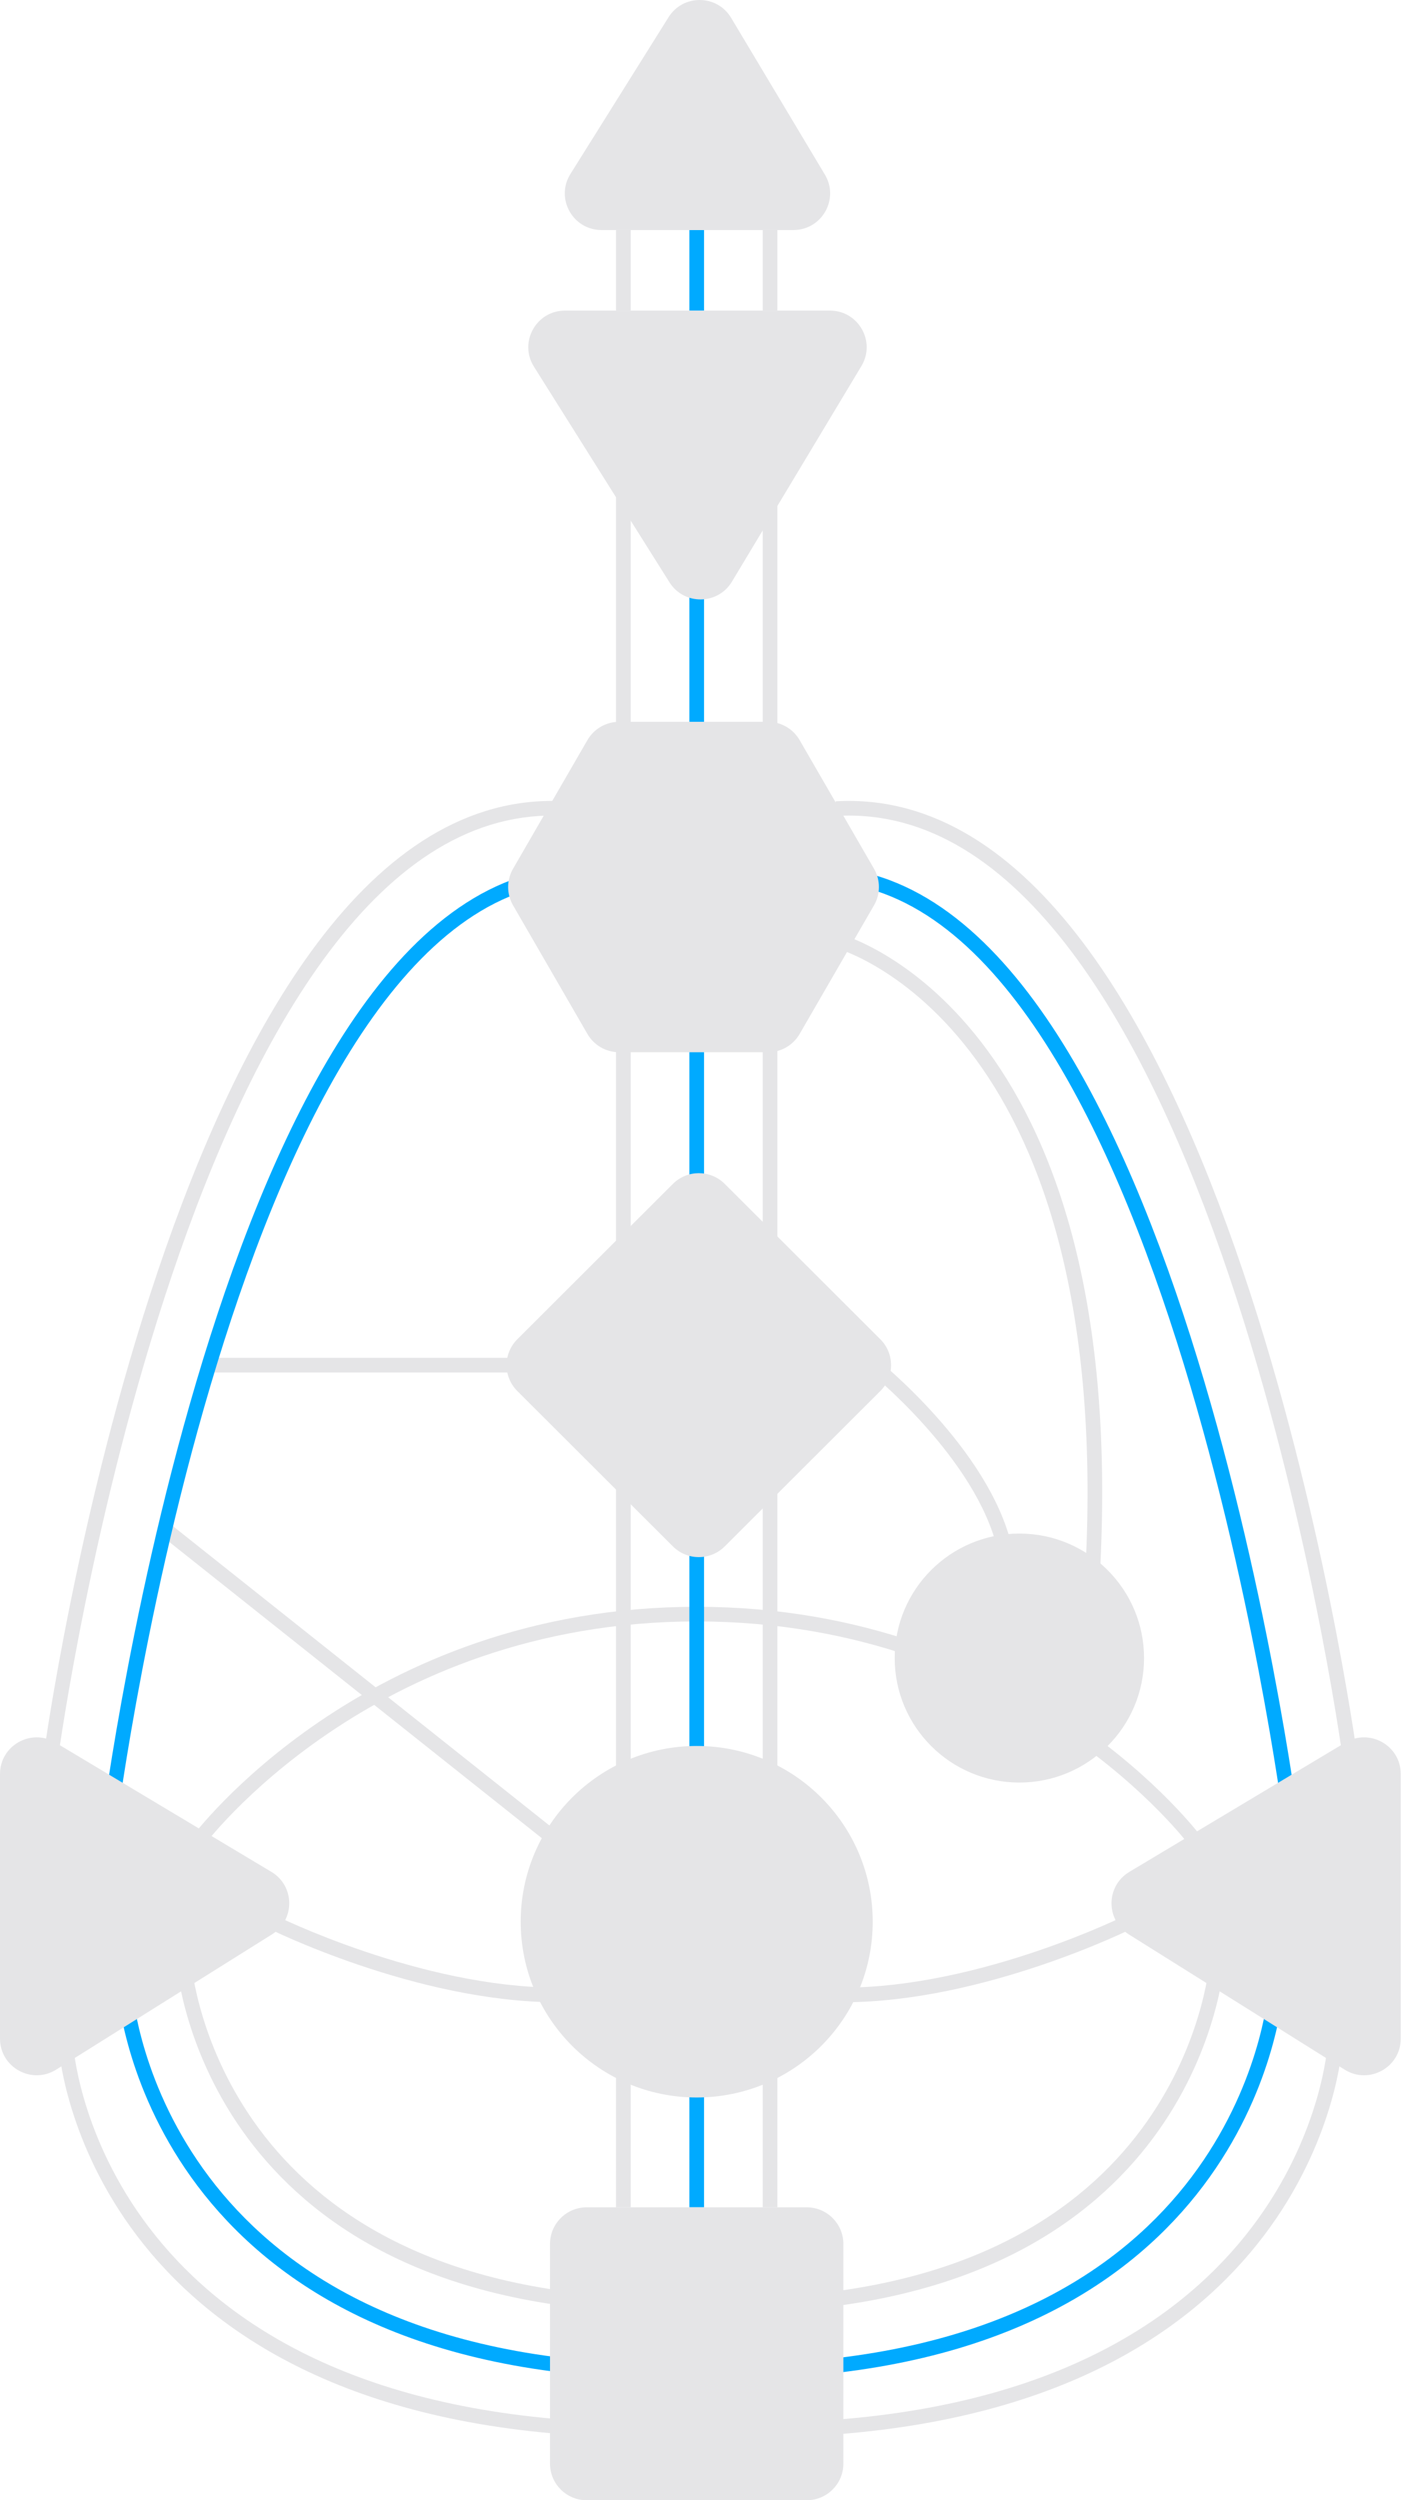 <svg width="135" height="240" viewBox="0 0 135 240" fill="none" xmlns="http://www.w3.org/2000/svg">
<path d="M59.149 22.082H60.558V29.815H59.149V22.082Z" fill="#E5E5E7"/>
<path d="M73.233 22.082H74.642V29.815H73.233V22.082Z" fill="#E5E5E7"/>
<path d="M59.149 43.168H60.558V70.584H59.149V43.168Z" fill="#E5E5E7"/>
<path d="M73.233 43.168H74.642V70.584H73.233V43.168Z" fill="#E5E5E7"/>
<path d="M59.149 92.375H60.558V119.791H59.149V92.375Z" fill="#E5E5E7"/>
<path d="M73.233 92.375H74.642V119.791H73.233V92.375Z" fill="#E5E5E7"/>
<path d="M59.149 141.586H60.558V171.111H59.149V141.586Z" fill="#E5E5E7"/>
<path d="M73.233 141.586H74.642V171.111H73.233V141.586Z" fill="#E5E5E7"/>
<path d="M59.149 197.117H60.558V211.88H59.149V197.117Z" fill="#E5E5E7"/>
<path d="M73.233 197.117H74.642V211.88H73.233V197.117Z" fill="#E5E5E7"/>
<path fill-rule="evenodd" clip-rule="evenodd" d="M25.739 185.094C25.739 185.094 25.739 185.093 26.054 184.465C26.369 183.836 26.369 183.836 26.369 183.836L26.37 183.837L26.377 183.84L26.406 183.854C26.431 183.867 26.471 183.886 26.522 183.911C26.626 183.961 26.781 184.035 26.984 184.13C27.389 184.32 27.985 184.591 28.742 184.918C30.258 185.571 32.419 186.442 34.994 187.314C40.155 189.06 46.937 190.791 53.517 190.791V192.197C46.717 192.197 39.768 190.414 34.542 188.645C31.924 187.759 29.727 186.874 28.184 186.209C27.413 185.876 26.804 185.598 26.387 185.403C26.178 185.306 26.017 185.229 25.908 185.176C25.854 185.15 25.812 185.129 25.784 185.116L25.751 185.1L25.742 185.095L25.739 185.094Z" fill="#E5E5E7"/>
<path fill-rule="evenodd" clip-rule="evenodd" d="M108.756 185.094C108.756 185.094 108.756 185.093 108.441 184.465C108.126 183.836 108.126 183.836 108.126 183.836L108.125 183.837L108.118 183.84L108.089 183.854C108.064 183.867 108.025 183.886 107.973 183.911C107.869 183.961 107.714 184.035 107.511 184.13C107.106 184.32 106.51 184.591 105.753 184.918C104.237 185.571 102.076 186.442 99.501 187.314C94.34 189.06 87.558 190.791 80.978 190.791V192.197C87.778 192.197 94.728 190.414 99.953 188.645C102.571 187.759 104.768 186.874 106.311 186.209C107.083 185.876 107.692 185.598 108.109 185.403C108.317 185.306 108.478 185.229 108.587 185.176C108.642 185.15 108.683 185.129 108.712 185.116L108.744 185.1L108.753 185.095L108.756 185.094Z" fill="#E5E5E7"/>
<path fill-rule="evenodd" clip-rule="evenodd" d="M19.578 177.15C19.579 177.15 19.579 177.15 19.013 176.731C18.448 176.312 18.448 176.312 18.448 176.312L18.449 176.31L18.452 176.306L18.463 176.293C18.472 176.281 18.485 176.264 18.501 176.242C18.535 176.198 18.585 176.133 18.65 176.051C18.781 175.885 18.976 175.645 19.233 175.341C19.748 174.733 20.517 173.868 21.537 172.833C23.577 170.763 26.627 168.008 30.676 165.254C38.776 159.745 50.883 154.236 66.897 154.236V155.642C51.224 155.642 39.388 161.03 31.469 166.416C27.508 169.11 24.528 171.803 22.541 173.819C21.548 174.827 20.803 175.665 20.309 176.249C20.062 176.541 19.877 176.769 19.755 176.922C19.694 176.999 19.649 177.058 19.62 177.096C19.605 177.115 19.594 177.129 19.587 177.139L19.58 177.148L19.578 177.15Z" fill="#E5E5E7"/>
<path fill-rule="evenodd" clip-rule="evenodd" d="M114.213 177.15C114.213 177.15 114.213 177.15 114.779 176.731C115.344 176.312 115.344 176.312 115.344 176.312L115.343 176.31L115.34 176.306L115.329 176.293C115.32 176.281 115.307 176.264 115.291 176.242C115.257 176.198 115.207 176.133 115.142 176.051C115.011 175.885 114.816 175.645 114.559 175.341C114.043 174.733 113.275 173.868 112.255 172.833C110.215 170.763 107.165 168.008 103.116 165.254C95.016 159.745 82.909 154.236 66.895 154.236V155.642C82.569 155.642 94.404 161.03 102.323 166.416C106.284 169.11 109.264 171.803 111.251 173.819C112.244 174.827 112.989 175.665 113.483 176.249C113.73 176.541 113.915 176.769 114.037 176.922C114.098 176.999 114.143 177.058 114.172 177.096C114.187 177.115 114.198 177.129 114.205 177.139L114.212 177.148L114.213 177.15Z" fill="#E5E5E7"/>
<path fill-rule="evenodd" clip-rule="evenodd" d="M83.356 131.59C83.356 131.59 83.356 131.59 83.796 131.041C84.235 130.492 84.236 130.492 84.236 130.492L84.238 130.494L84.245 130.5L84.269 130.519C84.291 130.537 84.322 130.562 84.362 130.595C84.443 130.661 84.56 130.759 84.709 130.885C85.008 131.139 85.435 131.51 85.954 131.983C86.99 132.928 88.394 134.286 89.866 135.933C92.793 139.209 96.06 143.711 97.157 148.457L95.784 148.773C94.769 144.38 91.698 140.096 88.815 136.869C87.382 135.265 86.014 133.942 85.004 133.021C84.499 132.56 84.085 132.2 83.797 131.957C83.654 131.835 83.542 131.742 83.467 131.68C83.429 131.65 83.401 131.626 83.382 131.611L83.361 131.594L83.357 131.591L83.356 131.59Z" fill="#E5E5E7"/>
<path fill-rule="evenodd" clip-rule="evenodd" d="M80.101 90.949C80.101 90.949 80.102 90.949 80.277 90.268C80.452 89.588 80.452 89.588 80.453 89.588L80.455 89.588L80.462 89.59L80.481 89.595C80.498 89.6 80.521 89.606 80.55 89.615C80.609 89.632 80.693 89.657 80.801 89.691C81.015 89.76 81.324 89.867 81.712 90.022C82.488 90.331 83.583 90.829 84.882 91.597C87.482 93.131 90.897 95.737 94.214 100.032C100.854 108.632 107.041 123.924 105.626 150.761L104.22 150.687C105.621 124.097 99.485 109.162 93.098 100.891C89.901 96.751 86.627 94.26 84.165 92.807C82.934 92.08 81.905 91.612 81.191 91.328C80.833 91.186 80.555 91.089 80.368 91.029C80.275 90.999 80.205 90.979 80.16 90.966C80.138 90.959 80.121 90.955 80.112 90.952L80.102 90.949L80.101 90.949ZM80.101 90.949L80.101 90.949C80.101 90.949 80.101 90.949 80.101 90.949Z" fill="#E5E5E7"/>
<path fill-rule="evenodd" clip-rule="evenodd" d="M5.629 168.397C5.629 168.397 5.629 168.397 4.931 168.302C4.233 168.207 4.233 168.207 4.233 168.206L4.236 168.189L4.243 168.138C4.249 168.093 4.259 168.025 4.271 167.937C4.297 167.76 4.335 167.498 4.386 167.157C4.488 166.474 4.643 165.475 4.852 164.205C5.272 161.665 5.911 158.04 6.793 153.697C8.557 145.014 11.293 133.45 15.178 121.945C19.061 110.451 24.107 98.967 30.511 90.476C36.911 81.99 44.768 76.371 54.264 76.918L54.183 78.321C45.37 77.814 37.911 83.002 31.636 91.322C25.365 99.636 20.377 110.955 16.513 122.395C12.652 133.825 9.931 145.327 8.174 153.976C7.295 158.3 6.659 161.908 6.242 164.434C6.033 165.697 5.88 166.689 5.779 167.365C5.728 167.703 5.69 167.962 5.666 168.136C5.653 168.223 5.644 168.288 5.638 168.332L5.631 168.382L5.629 168.394L5.629 168.397Z" fill="#E5E5E7"/>
<path fill-rule="evenodd" clip-rule="evenodd" d="M128.869 168.397C128.869 168.397 128.869 168.397 129.567 168.302C130.265 168.207 130.265 168.207 130.265 168.206L130.262 168.189L130.255 168.138C130.249 168.093 130.239 168.025 130.227 167.937C130.201 167.76 130.163 167.498 130.112 167.157C130.01 166.474 129.855 165.475 129.646 164.205C129.226 161.665 128.587 158.04 127.705 153.697C125.941 145.014 123.205 133.45 119.32 121.945C115.437 110.451 110.391 98.967 103.987 90.476C97.587 81.99 89.73 76.371 80.234 76.918L80.315 78.321C89.128 77.814 96.587 83.002 102.862 91.322C109.133 99.636 114.121 110.955 117.985 122.395C121.846 133.825 124.567 145.327 126.324 153.976C127.203 158.3 127.839 161.908 128.256 164.434C128.465 165.697 128.618 166.689 128.719 167.365C128.77 167.703 128.808 167.962 128.833 168.136C128.845 168.223 128.854 168.288 128.86 168.332L128.867 168.382L128.869 168.394L128.869 168.397Z" fill="#E5E5E7"/>
<path fill-rule="evenodd" clip-rule="evenodd" d="M20.42 130.338H49.291V131.744H20.42V130.338Z" fill="#E5E5E7"/>
<path fill-rule="evenodd" clip-rule="evenodd" d="M15.929 145.957L53.955 176.185L53.077 177.285L15.052 147.057L15.929 145.957Z" fill="#E5E5E7"/>
<path fill-rule="evenodd" clip-rule="evenodd" d="M5.634 196.464C5.634 196.464 5.634 196.463 6.336 196.418C7.039 196.374 7.039 196.373 7.039 196.373C7.039 196.373 7.039 196.373 7.039 196.373L7.039 196.376L7.04 196.39C7.041 196.403 7.043 196.424 7.045 196.453C7.05 196.51 7.059 196.598 7.071 196.714C7.097 196.945 7.14 197.29 7.212 197.733C7.355 198.618 7.61 199.895 8.058 201.44C8.954 204.533 10.617 208.696 13.686 212.968C19.805 221.485 31.579 230.529 54.274 232.272L54.166 233.674C31.09 231.902 18.922 222.668 12.542 213.787C9.361 209.36 7.636 205.044 6.705 201.831C6.24 200.224 5.973 198.892 5.821 197.957C5.746 197.489 5.699 197.121 5.671 196.867C5.657 196.74 5.648 196.641 5.642 196.574C5.639 196.54 5.637 196.513 5.636 196.495L5.634 196.473L5.634 196.467L5.634 196.464Z" fill="#E5E5E7"/>
<path fill-rule="evenodd" clip-rule="evenodd" d="M16.903 188.026C16.903 188.026 16.903 188.025 17.606 187.983C18.309 187.942 18.309 187.942 18.309 187.941C18.309 187.941 18.309 187.941 18.309 187.942L18.309 187.944L18.31 187.957C18.311 187.968 18.312 187.988 18.314 188.013C18.319 188.065 18.325 188.144 18.336 188.249C18.357 188.458 18.394 188.769 18.454 189.169C18.573 189.969 18.788 191.121 19.163 192.517C19.913 195.31 21.306 199.068 23.874 202.923C28.991 210.603 38.829 218.751 57.802 220.322L57.686 221.724C38.292 220.118 28.061 211.746 22.701 203.701C20.03 199.693 18.583 195.787 17.802 192.881C17.412 191.428 17.188 190.223 17.061 189.377C16.997 188.954 16.958 188.621 16.935 188.391C16.923 188.276 16.915 188.187 16.91 188.125C16.908 188.094 16.906 188.071 16.905 188.054L16.904 188.034L16.903 188.028L16.903 188.026Z" fill="#E5E5E7"/>
<path fill-rule="evenodd" clip-rule="evenodd" d="M117.595 188.026C117.595 188.026 117.595 188.025 116.892 187.983C116.189 187.942 116.189 187.942 116.189 187.941C116.189 187.941 116.189 187.941 116.189 187.942L116.189 187.944L116.188 187.957C116.187 187.968 116.186 187.988 116.184 188.013C116.18 188.065 116.173 188.144 116.162 188.249C116.141 188.458 116.104 188.769 116.044 189.169C115.925 189.969 115.711 191.121 115.336 192.517C114.585 195.31 113.192 199.068 110.624 202.923C105.507 210.603 95.669 218.751 76.696 220.322L76.812 221.724C96.206 220.118 106.437 211.746 111.797 203.701C114.468 199.693 115.915 195.787 116.696 192.881C117.086 191.428 117.31 190.223 117.437 189.377C117.501 188.954 117.54 188.621 117.563 188.391C117.575 188.276 117.583 188.187 117.588 188.125C117.59 188.094 117.592 188.071 117.593 188.054L117.594 188.034L117.595 188.028L117.595 188.026Z" fill="#E5E5E7"/>
<path fill-rule="evenodd" clip-rule="evenodd" d="M128.862 196.464C128.862 196.464 128.862 196.463 128.16 196.418C127.457 196.374 127.457 196.373 127.457 196.373C127.457 196.373 127.457 196.373 127.457 196.373L127.457 196.376L127.456 196.39C127.455 196.403 127.453 196.424 127.451 196.453C127.446 196.51 127.437 196.598 127.425 196.714C127.399 196.945 127.356 197.29 127.284 197.733C127.141 198.618 126.886 199.895 126.438 201.44C125.542 204.533 123.879 208.696 120.81 212.968C114.691 221.485 102.917 230.529 80.222 232.272L80.33 233.674C103.406 231.902 115.574 222.668 121.954 213.787C125.135 209.36 126.86 205.044 127.791 201.831C128.256 200.224 128.523 198.892 128.675 197.957C128.75 197.489 128.797 197.121 128.825 196.867C128.839 196.74 128.848 196.641 128.854 196.574C128.857 196.54 128.859 196.513 128.86 196.495L128.862 196.473L128.862 196.467L128.862 196.464Z" fill="#E5E5E7"/>
<path fill-rule="evenodd" clip-rule="evenodd" d="M11.26 174.715C11.26 174.716 11.26 174.716 10.562 174.626C9.863 174.537 9.863 174.536 9.863 174.535L9.865 174.519L9.872 174.467C9.878 174.422 9.887 174.355 9.899 174.266C9.923 174.09 9.959 173.828 10.007 173.487C10.103 172.805 10.249 171.806 10.447 170.537C10.842 167.998 11.445 164.375 12.277 160.034C13.94 151.355 16.518 139.797 20.181 128.299C23.841 116.811 28.598 105.333 34.636 96.846C40.665 88.371 48.087 82.728 57.08 83.277L56.994 84.68C48.725 84.175 41.706 89.336 35.784 97.66C29.871 105.972 25.167 117.288 21.524 128.725C17.883 140.152 15.317 151.651 13.66 160.298C12.832 164.621 12.232 168.227 11.838 170.753C11.642 172.015 11.497 173.008 11.401 173.683C11.354 174.021 11.318 174.28 11.295 174.454C11.283 174.541 11.274 174.607 11.268 174.651L11.262 174.7L11.26 174.715Z" fill="#00AAFF"/>
<path d="M66.191 22.082H67.6V29.815H66.191V22.082Z" fill="#00AAFF"/>
<path d="M66.191 43.168H67.6V70.584H66.191V43.168Z" fill="#00AAFF"/>
<path d="M66.191 92.373H67.6V119.789H66.191V92.373Z" fill="#00AAFF"/>
<path d="M66.191 141.584H67.6V171.109H66.191V141.584Z" fill="#00AAFF"/>
<path d="M66.191 197.117H67.6V211.88H66.191V197.117Z" fill="#00AAFF"/>
<path fill-rule="evenodd" clip-rule="evenodd" d="M123.233 174.715C123.233 174.716 123.233 174.716 123.932 174.626C124.63 174.537 124.63 174.536 124.63 174.535L124.628 174.519L124.621 174.467C124.615 174.422 124.606 174.355 124.594 174.266C124.57 174.09 124.534 173.828 124.486 173.487C124.39 172.805 124.244 171.806 124.047 170.537C123.651 167.998 123.048 164.375 122.216 160.034C120.554 151.355 117.975 139.797 114.312 128.299C110.652 116.811 105.895 105.333 99.857 96.846C93.828 88.371 86.407 82.728 77.413 83.277L77.499 84.68C85.768 84.175 92.787 89.336 98.709 97.66C104.622 105.972 109.326 117.288 112.97 128.725C116.61 140.152 119.176 151.651 120.833 160.298C121.661 164.621 122.262 168.227 122.655 170.753C122.851 172.015 122.996 173.008 123.092 173.683C123.139 174.021 123.175 174.28 123.198 174.454C123.21 174.541 123.219 174.607 123.225 174.651L123.231 174.7L123.233 174.715Z" fill="#00AAFF"/>
<path fill-rule="evenodd" clip-rule="evenodd" d="M11.268 190.838C11.268 190.837 11.268 190.837 11.97 190.795C12.673 190.752 12.673 190.752 12.673 190.752L12.673 190.752L12.674 190.755L12.675 190.769C12.675 190.783 12.677 190.804 12.679 190.833C12.684 190.89 12.692 190.978 12.704 191.094C12.728 191.327 12.769 191.672 12.836 192.116C12.971 193.003 13.212 194.28 13.634 195.827C14.478 198.923 16.044 203.088 18.933 207.36C24.692 215.877 35.762 224.908 57.095 226.648L56.98 228.05C35.235 226.275 23.771 217.029 17.766 208.147C14.773 203.72 13.15 199.406 12.275 196.197C11.837 194.591 11.586 193.26 11.444 192.327C11.373 191.86 11.329 191.492 11.303 191.239C11.29 191.112 11.281 191.014 11.275 190.946C11.273 190.912 11.271 190.886 11.27 190.868L11.268 190.846L11.268 190.84L11.268 190.838Z" fill="#00AAFF"/>
<path fill-rule="evenodd" clip-rule="evenodd" d="M123.227 190.838C123.227 190.837 123.227 190.837 122.524 190.795C121.821 190.752 121.821 190.752 121.821 190.752L121.821 190.752L121.821 190.755L121.82 190.769C121.819 190.783 121.817 190.804 121.815 190.833C121.81 190.89 121.802 190.978 121.79 191.094C121.766 191.327 121.725 191.672 121.658 192.116C121.523 193.003 121.282 194.28 120.861 195.827C120.016 198.923 118.45 203.088 115.561 207.36C109.803 215.877 98.733 224.908 77.399 226.648L77.514 228.05C99.26 226.275 110.723 217.029 116.728 208.147C119.722 203.72 121.344 199.406 122.219 196.197C122.657 194.591 122.908 193.26 123.05 192.327C123.121 191.86 123.165 191.492 123.191 191.239C123.204 191.112 123.213 191.014 123.219 190.946C123.221 190.912 123.223 190.886 123.225 190.868L123.226 190.846L123.226 190.84L123.227 190.838Z" fill="#00AAFF"/>
<path d="M52.81 215.396C52.81 213.455 54.387 211.881 56.331 211.881H77.457C79.401 211.881 80.978 213.455 80.978 215.396V236.485C80.978 238.426 79.401 240 77.457 240H56.331C54.387 240 52.81 238.426 52.81 236.485V215.396Z" fill="#E5E5E7"/>
<path d="M49.671 133.526C48.296 132.154 48.296 129.928 49.671 128.556L64.609 113.643C65.984 112.271 68.213 112.271 69.588 113.643L84.526 128.556C85.901 129.928 85.901 132.154 84.526 133.526L69.588 148.439C68.213 149.811 65.984 149.811 64.609 148.439L49.671 133.526Z" fill="#E5E5E7"/>
<path d="M83.796 184.467C83.796 193.785 76.23 201.338 66.896 201.338C57.563 201.338 49.996 193.785 49.996 184.467C49.996 175.149 57.563 167.596 66.896 167.596C76.23 167.596 83.796 175.149 83.796 184.467Z" fill="#E5E5E7"/>
<path d="M109.848 159.158C109.848 165.758 104.489 171.108 97.877 171.108C91.266 171.108 85.906 165.758 85.906 159.158C85.906 152.557 91.266 147.207 97.877 147.207C104.489 147.207 109.848 152.557 109.848 159.158Z" fill="#E5E5E7"/>
<path d="M54.769 16.703L64.192 1.652C65.588 -0.577 68.851 -0.544 70.201 1.713L79.205 16.764C80.607 19.107 78.916 22.081 76.182 22.081H57.755C54.99 22.081 53.304 19.044 54.769 16.703Z" fill="#E5E5E7"/>
<path d="M51.267 35.197L64.277 55.893C65.674 58.114 68.928 58.081 70.279 55.832L82.711 35.137C84.118 32.794 82.428 29.814 79.691 29.814H54.249C51.481 29.814 49.795 32.857 51.267 35.197Z" fill="#E5E5E7"/>
<path d="M5.393 198.664L26.123 185.676C28.349 184.282 28.316 181.033 26.062 179.684L5.332 167.274C2.985 165.869 0 167.556 0 170.288L0 195.687C0 198.45 3.048 200.133 5.393 198.664Z" fill="#E5E5E7"/>
<path d="M129.105 198.664L108.374 185.676C106.148 184.282 106.181 181.033 108.435 179.684L129.165 167.274C131.512 165.869 134.497 167.556 134.497 170.288L134.497 195.687C134.497 198.45 131.449 200.133 129.105 198.664Z" fill="#E5E5E7"/>
<path d="M56.402 71.044C57.031 69.957 58.193 69.287 59.451 69.287L73.73 69.287C74.988 69.287 76.15 69.957 76.779 71.044L83.919 83.389C84.548 84.477 84.548 85.817 83.919 86.904L76.779 99.249C76.15 100.337 74.988 101.006 73.73 101.006L59.451 101.006C58.193 101.006 57.031 100.337 56.402 99.249L49.262 86.904C48.633 85.817 48.633 84.477 49.262 83.389L56.402 71.044Z" fill="#E5E5E7"/>
</svg>
